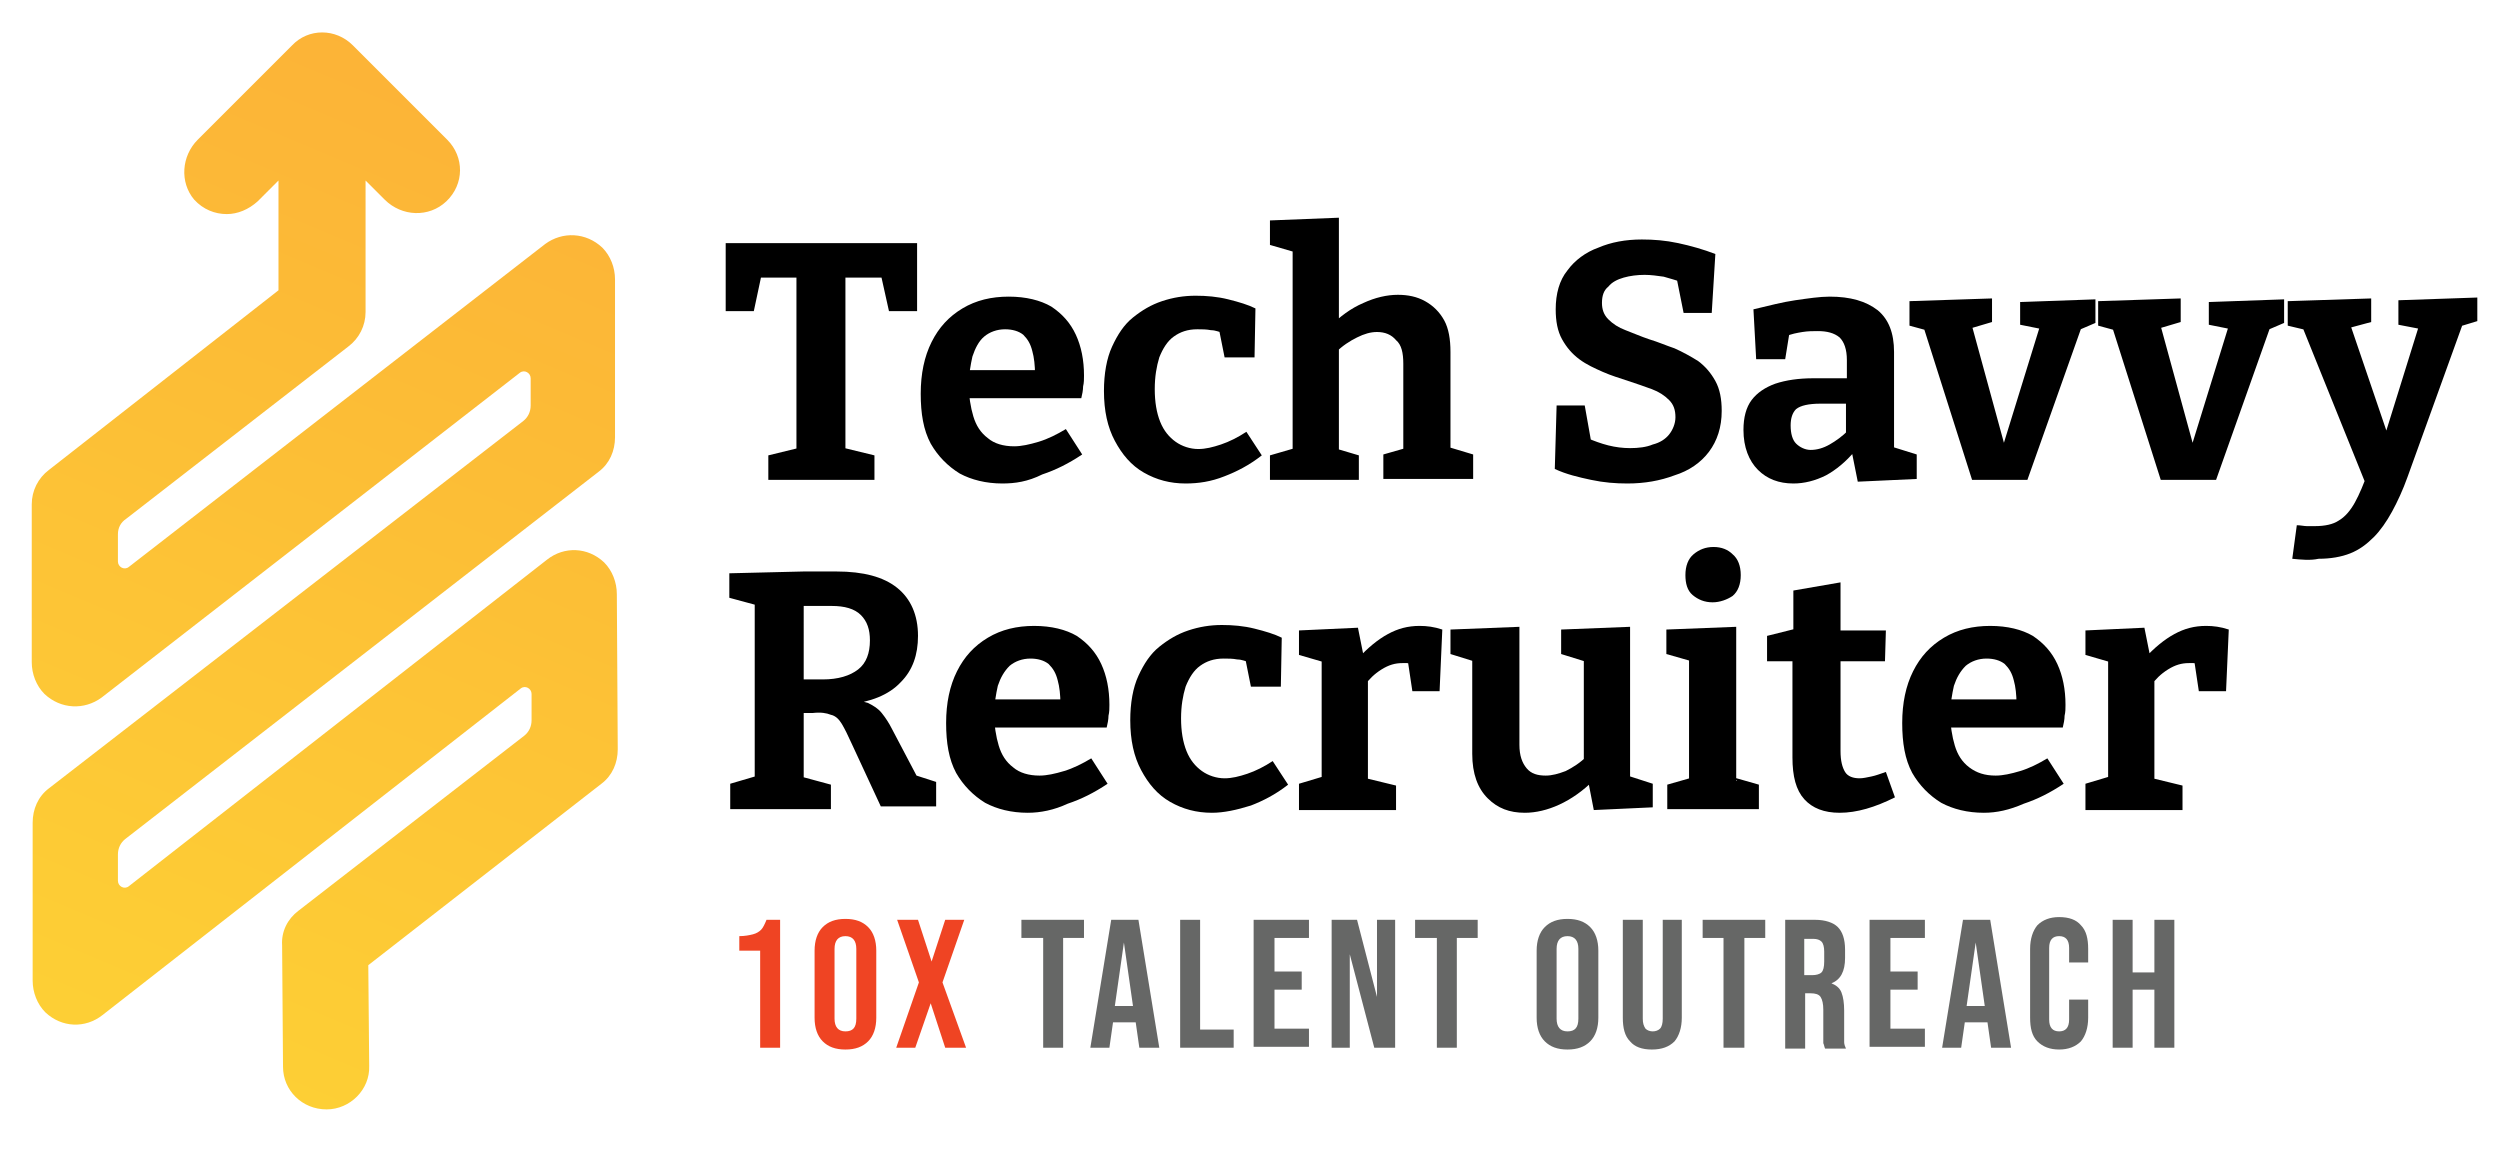 <?xml version="1.0" encoding="utf-8"?>
<!-- Generator: Adobe Illustrator 27.7.0, SVG Export Plug-In . SVG Version: 6.00 Build 0)  -->
<svg version="1.1" id="Layer_1" xmlns="http://www.w3.org/2000/svg" xmlns:xlink="http://www.w3.org/1999/xlink" x="0px" y="0px"
	 viewBox="0 0 275.6 127" style="enable-background:new 0 0 275.6 127;" xml:space="preserve">
<style type="text/css">
	.st0{fill:url(#SVGID_1_);}
	.st1{fill:#EF4423;}
	.st2{fill:#666766;}
</style>
<g>
	<linearGradient id="SVGID_1_" gradientUnits="userSpaceOnUse" x1="63.039" y1="4.671" x2="13.489" y2="122.002">
		<stop  offset="0" style="stop-color:#FCB137"/>
		<stop  offset="1" style="stop-color:#FDD135"/>
	</linearGradient>
	<path class="st0" d="M68,65.5c0-1.3-0.5-2.6-1.4-3.5c-1.8-1.7-4.4-1.8-6.3-0.3l-46.1,36c-0.5,0.4-1.2,0-1.2-0.6l0-2.9
		c0-0.7,0.3-1.3,0.8-1.7l52.2-40.5c1.2-0.9,1.8-2.3,1.8-3.8l0-17.4c0-1.3-0.5-2.6-1.4-3.5c-1.8-1.7-4.4-1.8-6.3-0.4L14.2,62.5
		c-0.5,0.4-1.2,0-1.2-0.6l0-3c0-0.7,0.3-1.3,0.9-1.7l24.5-19c1.2-0.9,1.9-2.3,1.9-3.8V19.9c0,0,0,0,0,0l2.1,2.1
		c1.9,1.9,4.9,2,6.8,0.2c2-1.9,2-4.9,0.1-6.8L38.9,5c-1.9-1.9-4.9-1.9-6.7,0L21.8,15.4c-1.8,1.8-2,4.7-0.4,6.6
		c1,1.1,2.3,1.6,3.6,1.6c1.2,0,2.4-0.5,3.4-1.4l2.3-2.3c0,0,0,0,0,0v12.1c0,0,0,0,0,0L5.4,51.8c-1.2,0.9-1.9,2.3-1.9,3.8l0,17.4
		c0,1.3,0.5,2.6,1.4,3.5c1.8,1.7,4.4,1.8,6.3,0.4l46.1-35.8c0.5-0.4,1.2,0,1.2,0.6l0,3c0,0.7-0.3,1.3-0.8,1.7L5.4,86.9
		c-1.2,0.9-1.8,2.3-1.8,3.8l0,17.4c0,1.3,0.5,2.6,1.4,3.5c1.8,1.7,4.4,1.8,6.3,0.3l46.1-36c0.5-0.4,1.2,0,1.2,0.6l0,2.9
		c0,0.7-0.3,1.3-0.8,1.7l-24.9,19.3c-1.2,0.9-1.9,2.3-1.8,3.8l0.1,13.4c0,2.6,2.1,4.7,4.8,4.7c0,0,0,0,0,0c2.6,0,4.8-2.2,4.7-4.8
		l-0.1-11.1c0,0,0,0,0,0l25.7-20c1.2-0.9,1.8-2.3,1.8-3.8L68,65.5z"/>
	<g>
		<path d="M84.7,52.9v-2.7l4.1-1l-1,1.3V29.8l1.1,0.8h-6l1.2-1l-1,4.7h-3.1v-7.5h21.1v7.5h-3.1L97,29.8l1.1,0.8h-6l1.1-0.8v20.7
			l-0.9-1.3l4.1,1v2.7H84.7z"/>
		<path d="M110.5,53.3c-1.8,0-3.4-0.4-4.7-1.1c-1.3-0.8-2.4-1.9-3.2-3.3c-0.8-1.5-1.1-3.3-1.1-5.5c0-2.2,0.4-4.1,1.2-5.7
			c0.8-1.6,1.9-2.8,3.4-3.7c1.5-0.9,3.2-1.3,5.1-1.3c1.9,0,3.5,0.4,4.7,1.1c1.2,0.8,2.1,1.8,2.7,3.1c0.6,1.3,0.9,2.8,0.9,4.5
			c0,0.4,0,0.8-0.1,1.2c0,0.4-0.1,0.9-0.2,1.3h-13.5v-3.1h9.1l-0.7,0.5c0-1-0.1-1.9-0.3-2.6c-0.2-0.8-0.5-1.3-1-1.8
			c-0.5-0.4-1.2-0.6-2-0.6c-0.9,0-1.7,0.3-2.3,0.8s-1,1.3-1.3,2.2c-0.2,0.9-0.4,2-0.4,3.1c0,1.3,0.2,2.5,0.5,3.5
			c0.3,1,0.8,1.8,1.6,2.4c0.7,0.6,1.7,0.9,2.9,0.9c0.8,0,1.7-0.2,2.7-0.5c1-0.3,2-0.8,3-1.4l1.8,2.8c-1.5,1-2.9,1.7-4.4,2.2
			C113.3,53.1,111.9,53.3,110.5,53.3z"/>
		<path d="M130.7,53.3c-1.7,0-3.2-0.4-4.6-1.2c-1.4-0.8-2.4-2-3.2-3.5c-0.8-1.5-1.2-3.3-1.2-5.5c0-1.9,0.3-3.6,0.9-4.9
			c0.6-1.3,1.3-2.4,2.3-3.2c1-0.8,2-1.4,3.2-1.8c1.2-0.4,2.4-0.6,3.7-0.6c1.2,0,2.4,0.1,3.6,0.4c1.2,0.3,2.2,0.6,3,1l-0.1,5.4h-3.3
			l-0.6-3l0.4,0.3c-0.4-0.1-0.8-0.3-1.3-0.3c-0.5-0.1-1-0.1-1.5-0.1c-1.1,0-1.9,0.3-2.6,0.8c-0.7,0.5-1.2,1.3-1.6,2.3
			c-0.3,1-0.5,2.1-0.5,3.5c0,1.4,0.2,2.6,0.6,3.6c0.4,1,1,1.7,1.7,2.2c0.7,0.5,1.6,0.8,2.5,0.8c0.8,0,1.6-0.2,2.5-0.5
			c0.9-0.3,1.9-0.8,2.8-1.4l1.7,2.6c-1.4,1.1-2.8,1.8-4.1,2.3C133.5,53.1,132.1,53.3,130.7,53.3z"/>
		<path d="M140,52.9v-2.7l3.1-0.9l-0.6,0.7V27.1l0.6,0.8l-3.1-0.9v-2.7l7.6-0.3v12.4l-1.1-0.3c1.2-1.2,2.4-2.1,3.8-2.7
			c1.3-0.6,2.6-0.9,3.8-0.9c1.1,0,2.1,0.2,3,0.7c0.9,0.5,1.6,1.2,2.1,2.1c0.5,0.9,0.7,2.1,0.7,3.5v11.1l-0.5-0.7l3,0.9v2.7h-9.9
			v-2.7l2.8-0.8l-0.6,0.8V40.1c0-1.2-0.2-2.1-0.8-2.6c-0.5-0.6-1.2-0.9-2.1-0.9c-0.7,0-1.4,0.2-2.2,0.6c-0.8,0.4-1.6,0.9-2.4,1.7
			l0.4-0.8v12.1l-0.5-0.8l2.7,0.8v2.7H140z"/>
		<path d="M176.6,33.4c0,0.7,0.2,1.3,0.7,1.8c0.5,0.5,1.1,0.9,1.9,1.2s1.7,0.7,2.6,1c1,0.3,1.9,0.7,2.8,1c0.9,0.4,1.8,0.9,2.6,1.4
			c0.8,0.6,1.4,1.3,1.9,2.2c0.5,0.9,0.7,2,0.7,3.3c0,1.8-0.5,3.3-1.4,4.5c-0.9,1.2-2.2,2.1-3.8,2.6c-1.6,0.6-3.3,0.9-5.2,0.9
			c-1.3,0-2.6-0.1-4-0.4c-1.4-0.3-2.7-0.6-4-1.2l0.2-7h3.1l0.8,4.5l-0.5-0.9c0.7,0.3,1.5,0.6,2.3,0.8c0.8,0.2,1.6,0.3,2.4,0.3
			c0.9,0,1.8-0.1,2.5-0.4c0.8-0.2,1.4-0.6,1.8-1.1s0.7-1.2,0.7-1.9c0-0.8-0.2-1.4-0.7-1.9c-0.5-0.5-1.1-0.9-1.9-1.2
			c-0.8-0.3-1.7-0.6-2.6-0.9c-0.9-0.3-1.9-0.6-2.8-1c-0.9-0.4-1.8-0.8-2.6-1.4c-0.8-0.6-1.4-1.3-1.9-2.2c-0.5-0.9-0.7-2-0.7-3.3
			c0-1.7,0.4-3.2,1.3-4.3c0.8-1.1,2-2,3.4-2.5c1.4-0.6,3-0.9,4.8-0.9c1.3,0,2.6,0.1,4,0.4c1.4,0.3,2.8,0.7,4.1,1.2l-0.4,6.5h-3.1
			l-0.8-4l0.6,0.6c-0.6-0.2-1.3-0.4-2-0.6c-0.7-0.1-1.4-0.2-2.1-0.2c-0.8,0-1.6,0.1-2.3,0.3c-0.7,0.2-1.3,0.5-1.7,1
			C176.8,32,176.6,32.6,176.6,33.4z"/>
		<path d="M208.8,50.2l-0.7-1.1l3.2,1v2.7l-6.5,0.3l-0.7-3.5l0.4,0.1c-1,1.2-2.1,2.1-3.2,2.7c-1.2,0.6-2.4,0.9-3.6,0.9
			c-1.6,0-2.9-0.5-3.9-1.5c-1-1-1.6-2.5-1.6-4.4c0-1.4,0.3-2.5,0.9-3.3c0.6-0.8,1.5-1.4,2.6-1.8c1.2-0.4,2.6-0.6,4.2-0.6h4l-0.3,0.4
			v-2.4c0-1.2-0.3-2-0.8-2.5c-0.6-0.5-1.4-0.7-2.4-0.7c-0.5,0-1.1,0-1.7,0.1c-0.6,0.1-1.2,0.2-1.9,0.5l0.5-0.6l-0.5,3.1h-3.2
			l-0.3-5.5c1.7-0.4,3.2-0.8,4.6-1c1.4-0.2,2.7-0.4,3.8-0.4c2.3,0,4,0.5,5.3,1.5c1.2,1,1.8,2.5,1.8,4.6V50.2z M197.4,46.9
			c0,0.9,0.2,1.6,0.6,2c0.4,0.4,1,0.7,1.6,0.7c0.7,0,1.4-0.2,2.1-0.6c0.7-0.4,1.4-0.9,2.1-1.6l-0.3,0.9v-4.2l0.4,0.4h-3.2
			c-1.3,0-2.2,0.2-2.7,0.6C197.6,45.5,197.4,46.1,197.4,46.9z"/>
		<path d="M222.6,33.3l8.4-0.3v2.6l-2.1,0.9l0.7-0.8l-6.1,17.2h-6.1l-5.4-17l0.7,0.6l-2.2-0.6v-2.7l9.1-0.3v2.6l-2.7,0.8l0.4-0.7
			l3.8,13.9h-0.4l4.2-13.6l0.3,0.4l-2.5-0.5V33.3z"/>
		<path d="M243.4,33.3l8.4-0.3v2.6l-2.1,0.9l0.7-0.8l-6.1,17.2h-6.1l-5.4-17l0.7,0.6l-2.2-0.6v-2.7l9.1-0.3v2.6l-2.7,0.8l0.4-0.7
			l3.8,13.9h-0.4l4.2-13.6l0.3,0.4l-2.5-0.5V33.3z"/>
		<path d="M252.7,61.6l0.5-3.7c0.4,0,0.8,0.1,1.1,0.1c0.3,0,0.6,0,0.9,0c1.1,0,2-0.2,2.6-0.6c0.7-0.4,1.3-1.1,1.8-2
			c0.5-0.9,1-2.1,1.5-3.5l-0.2,1.7L253.8,36l0.5,0.4l-2.1-0.5v-2.7l9.2-0.3v2.6l-2.6,0.7l0.3-0.4l4.7,13.8l-1.3-0.3l4.2-13.5
			l0.3,0.5l-2.6-0.5v-2.7l8.7-0.3v2.6l-2.3,0.7l0.7-0.4l-6.1,16.9c-0.5,1.4-1.1,2.7-1.7,3.8c-0.6,1.1-1.3,2.1-2,2.8
			c-0.8,0.8-1.6,1.4-2.6,1.8c-1,0.4-2.2,0.6-3.5,0.6C254.7,61.8,253.7,61.7,252.7,61.6z"/>
		<path d="M80.5,89.1v-2.7l3.4-1l-0.7,1V65.8l0.9,1.1l-3.7-1v-2.7l8.2-0.2h3.6c3,0,5.2,0.6,6.7,1.8c1.5,1.2,2.3,3,2.3,5.3
			c0,2.1-0.6,3.8-1.9,5.1c-1.3,1.4-3.3,2.2-6,2.5l0-0.6c1,0,1.7,0.2,2.4,0.4c0.6,0.3,1.1,0.6,1.5,1.1c0.4,0.5,0.8,1.1,1.1,1.7l3,5.7
			l-1.5-0.9l3.4,1.1v2.7h-6.1L93.9,82c-0.4-0.9-0.8-1.7-1.1-2.2c-0.3-0.5-0.7-0.9-1.2-1c-0.5-0.2-1.1-0.3-2-0.2h-1.9l0.9-0.7v8.7
			l-0.7-1.1l3.7,1v2.7H80.5z M88.5,76.2l-0.9-1.3h3.1c1.7,0,3-0.4,3.9-1.1c0.9-0.7,1.3-1.8,1.3-3.2c0-1.2-0.3-2.1-1-2.8
			c-0.7-0.7-1.8-1-3.2-1h-4l0.9-0.8V76.2z"/>
		<path d="M113.3,89.6c-1.8,0-3.4-0.4-4.7-1.1c-1.3-0.8-2.4-1.9-3.2-3.3c-0.8-1.5-1.1-3.3-1.1-5.5c0-2.2,0.4-4.1,1.2-5.7
			c0.8-1.6,1.9-2.8,3.4-3.7c1.5-0.9,3.2-1.3,5.1-1.3c1.9,0,3.5,0.4,4.7,1.1c1.2,0.8,2.1,1.8,2.7,3.1c0.6,1.3,0.9,2.8,0.9,4.5
			c0,0.4,0,0.8-0.1,1.2c0,0.4-0.1,0.9-0.2,1.3h-13.5v-3.1h9.1l-0.7,0.5c0-1-0.1-1.9-0.3-2.6c-0.2-0.8-0.5-1.3-1-1.8
			c-0.5-0.4-1.2-0.6-2-0.6c-0.9,0-1.7,0.3-2.3,0.8c-0.6,0.6-1,1.3-1.3,2.2c-0.2,0.9-0.4,2-0.4,3.1c0,1.3,0.2,2.5,0.5,3.5
			c0.3,1,0.8,1.8,1.6,2.4c0.7,0.6,1.7,0.9,2.9,0.9c0.8,0,1.7-0.2,2.7-0.5c1-0.3,2-0.8,3-1.4l1.8,2.8c-1.5,1-2.9,1.7-4.4,2.2
			C116.2,89.3,114.7,89.6,113.3,89.6z"/>
		<path d="M133.6,89.6c-1.7,0-3.2-0.4-4.6-1.2c-1.4-0.8-2.4-2-3.2-3.5c-0.8-1.5-1.2-3.3-1.2-5.5c0-1.9,0.3-3.6,0.9-4.9
			c0.6-1.3,1.3-2.4,2.3-3.2c1-0.8,2-1.4,3.2-1.8s2.4-0.6,3.7-0.6c1.2,0,2.4,0.1,3.6,0.4c1.2,0.3,2.2,0.6,3,1l-0.1,5.4h-3.3l-0.6-3
			l0.4,0.3c-0.4-0.1-0.8-0.3-1.3-0.3c-0.5-0.1-1-0.1-1.5-0.1c-1.1,0-1.9,0.3-2.6,0.8c-0.7,0.5-1.2,1.3-1.6,2.3
			c-0.3,1-0.5,2.1-0.5,3.5c0,1.4,0.2,2.6,0.6,3.6c0.4,1,1,1.7,1.7,2.2c0.7,0.5,1.6,0.8,2.5,0.8c0.8,0,1.6-0.2,2.5-0.5
			c0.9-0.3,1.9-0.8,2.8-1.4l1.7,2.6c-1.4,1.1-2.8,1.8-4.1,2.3C136.3,89.3,134.9,89.6,133.6,89.6z"/>
		<path d="M143.2,89.1v-2.7l3-0.9l-0.5,0.8V72.2l0.6,0.9l-3.1-0.9v-2.7l6.5-0.3l0.7,3.5l-0.7-0.1c1.1-1.2,2.2-2.1,3.3-2.7
			c1.1-0.6,2.2-0.9,3.5-0.9c0.8,0,1.6,0.1,2.5,0.4l-0.3,6.8h-3l-0.6-4l0.5,1c-0.1,0-0.3-0.1-0.5-0.1c-0.2,0-0.3,0-0.5,0
			c-0.8,0-1.5,0.2-2.3,0.7c-0.8,0.5-1.4,1.1-1.9,1.8l0.4-1.4v12.3l-0.6-0.8l3.7,0.9v2.7H143.2z"/>
		<path d="M168.1,89.6c-1.7,0-3-0.5-4.1-1.6c-1.1-1.1-1.7-2.7-1.7-4.9V72.3l0.5,0.7l-2.9-0.9v-2.7l7.6-0.3v13c0,1.2,0.3,2,0.8,2.6
			c0.5,0.6,1.2,0.8,2.1,0.8c0.7,0,1.4-0.2,2.2-0.5c0.8-0.4,1.6-0.9,2.4-1.7l-0.4,0.9V72.2L175,73l-2.9-0.9v-2.7l7.6-0.3v17.2
			l-0.6-0.9l3.1,1v2.6l-6.5,0.3l-0.7-3.6l0.7,0.3c-1.2,1.2-2.5,2.1-3.8,2.7C170.6,89.3,169.3,89.6,168.1,89.6z"/>
		<path d="M191.5,86.1l-0.4-0.4l2.8,0.8v2.7h-10.1v-2.7l2.8-0.8l-0.4,0.4V72.6l0.3,0.3l-2.8-0.8v-2.7l7.7-0.3V86.1z M188.8,66.4
			c-0.9,0-1.6-0.3-2.2-0.8c-0.6-0.5-0.8-1.3-0.8-2.2c0-1,0.3-1.8,0.9-2.3c0.6-0.5,1.3-0.8,2.2-0.8c0.9,0,1.6,0.3,2.1,0.8
			c0.6,0.5,0.9,1.3,0.9,2.3c0,1-0.3,1.8-0.9,2.3C190.4,66.1,189.6,66.4,188.8,66.4z"/>
		<path d="M202.8,89.6c-1.7,0-3-0.5-3.9-1.5c-0.9-1-1.3-2.5-1.3-4.6V72.2l0.7,0.7h-3.5v-2.8l3.6-0.9l-0.7,0.9v-5l5.2-0.9v6l-0.6-0.7
			h5.6l-0.1,3.4h-5.5l0.6-0.7v10.6c0,1.1,0.2,1.8,0.5,2.3c0.3,0.5,0.9,0.7,1.6,0.7c0.4,0,0.8-0.1,1.3-0.2c0.5-0.1,1-0.3,1.6-0.5
			l1,2.8C206.7,89,204.7,89.6,202.8,89.6z"/>
		<path d="M218.7,89.6c-1.8,0-3.4-0.4-4.7-1.1c-1.3-0.8-2.4-1.9-3.2-3.3c-0.8-1.5-1.1-3.3-1.1-5.5c0-2.2,0.4-4.1,1.2-5.7
			c0.8-1.6,1.9-2.8,3.4-3.7c1.5-0.9,3.2-1.3,5.1-1.3c1.9,0,3.5,0.4,4.7,1.1c1.2,0.8,2.1,1.8,2.7,3.1c0.6,1.3,0.9,2.8,0.9,4.5
			c0,0.4,0,0.8-0.1,1.2c0,0.4-0.1,0.9-0.2,1.3h-13.5v-3.1h9.1l-0.7,0.5c0-1-0.1-1.9-0.3-2.6c-0.2-0.8-0.5-1.3-1-1.8
			c-0.5-0.4-1.2-0.6-2-0.6c-0.9,0-1.7,0.3-2.3,0.8c-0.6,0.6-1,1.3-1.3,2.2c-0.2,0.9-0.4,2-0.4,3.1c0,1.3,0.2,2.5,0.5,3.5
			c0.3,1,0.8,1.8,1.6,2.4s1.7,0.9,2.9,0.9c0.8,0,1.7-0.2,2.7-0.5c1-0.3,2-0.8,3-1.4l1.8,2.8c-1.5,1-2.9,1.7-4.4,2.2
			C221.5,89.3,220.1,89.6,218.7,89.6z"/>
		<path d="M229.9,89.1v-2.7l3-0.9l-0.5,0.8V72.2l0.6,0.9l-3.1-0.9v-2.7l6.5-0.3l0.7,3.5l-0.7-0.1c1.1-1.2,2.2-2.1,3.3-2.7
			c1.1-0.6,2.2-0.9,3.5-0.9c0.8,0,1.6,0.1,2.5,0.4l-0.3,6.8h-3l-0.6-4l0.5,1c-0.1,0-0.3-0.1-0.5-0.1c-0.2,0-0.3,0-0.5,0
			c-0.8,0-1.5,0.2-2.3,0.7c-0.8,0.5-1.4,1.1-1.9,1.8l0.4-1.4v12.3l-0.6-0.8l3.7,0.9v2.7H229.9z"/>
	</g>
	<g>
		<path class="st1" d="M83.8,104.8h-2.3v-1.6c0.6,0,1.1-0.1,1.5-0.2c0.4-0.1,0.7-0.3,0.9-0.5c0.2-0.2,0.4-0.6,0.6-1.1h1.5v14.1h-2.2
			V104.8z"/>
		<path class="st1" d="M90.7,114.8c-0.6-0.6-0.9-1.5-0.9-2.6v-7.4c0-1.1,0.3-2,0.9-2.6c0.6-0.6,1.4-0.9,2.5-0.9s1.9,0.3,2.5,0.9
			c0.6,0.6,0.9,1.5,0.9,2.6v7.4c0,1.1-0.3,2-0.9,2.6c-0.6,0.6-1.4,0.9-2.5,0.9S91.3,115.4,90.7,114.8z M94.4,112.3v-7.7
			c0-0.9-0.4-1.4-1.2-1.4c-0.8,0-1.2,0.5-1.2,1.4v7.7c0,0.9,0.4,1.4,1.2,1.4C94,113.7,94.4,113.3,94.4,112.3z"/>
		<path class="st1" d="M101.3,108.3l-2.4-6.9h2.3l1.5,4.6h0l1.5-4.6h2.1l-2.4,6.9l2.6,7.2h-2.3l-1.6-4.9h0l-1.7,4.9h-2.1
			L101.3,108.3z"/>
		<path class="st2" d="M114.9,103.4h-2.3v-2h6.9v2h-2.3v12.1h-2.2V103.4z"/>
		<path class="st2" d="M122.5,101.4h3l2.3,14.1h-2.2l-0.4-2.8v0h-2.5l-0.4,2.8h-2.1L122.5,101.4z M124.9,110.9l-1-7h0l-1,7H124.9z"
			/>
		<path class="st2" d="M130.1,101.4h2.2v12.1h3.7v2h-5.9V101.4z"/>
		<path class="st2" d="M138.2,101.4h6.1v2h-3.8v3.7h3v2h-3v4.3h3.8v2h-6.1V101.4z"/>
		<path class="st2" d="M146.8,101.4h2.8l2.2,8.5h0v-8.5h2v14.1h-2.3l-2.7-10.3h0v10.3h-2V101.4z"/>
		<path class="st2" d="M158.4,103.4H156v-2h6.9v2h-2.3v12.1h-2.2V103.4z"/>
		<path class="st2" d="M170.3,114.8c-0.6-0.6-0.9-1.5-0.9-2.6v-7.4c0-1.1,0.3-2,0.9-2.6c0.6-0.6,1.4-0.9,2.5-0.9s1.9,0.3,2.5,0.9
			c0.6,0.6,0.9,1.5,0.9,2.6v7.4c0,1.1-0.3,2-0.9,2.6c-0.6,0.6-1.4,0.9-2.5,0.9S170.9,115.4,170.3,114.8z M174,112.3v-7.7
			c0-0.9-0.4-1.4-1.2-1.4s-1.2,0.5-1.2,1.4v7.7c0,0.9,0.4,1.4,1.2,1.4S174,113.3,174,112.3z"/>
		<path class="st2" d="M179.7,114.8c-0.6-0.6-0.8-1.5-0.8-2.6v-10.8h2.2v10.9c0,0.5,0.1,0.8,0.3,1.1c0.2,0.2,0.5,0.3,0.8,0.3
			s0.6-0.1,0.8-0.3c0.2-0.2,0.3-0.6,0.3-1.1v-10.9h2.1v10.8c0,1.1-0.3,2-0.8,2.6c-0.6,0.6-1.4,0.9-2.5,0.9S180.2,115.4,179.7,114.8z
			"/>
		<path class="st2" d="M190,103.4h-2.3v-2h6.9v2h-2.3v12.1H190V103.4z"/>
		<path class="st2" d="M196.8,101.4h3.3c1.1,0,2,0.3,2.5,0.8s0.8,1.3,0.8,2.5v0.9c0,1.5-0.5,2.4-1.5,2.8v0c0.5,0.2,0.9,0.5,1.1,1
			c0.2,0.5,0.3,1.2,0.3,2v2.5c0,0.4,0,0.7,0,1c0,0.2,0.1,0.5,0.2,0.7h-2.3c-0.1-0.2-0.1-0.4-0.2-0.6c0-0.2,0-0.6,0-1.1v-2.6
			c0-0.6-0.1-1.1-0.3-1.4c-0.2-0.3-0.6-0.4-1.1-0.4H199v6.1h-2.2V101.4z M199.8,107.5c0.4,0,0.8-0.1,1-0.3c0.2-0.2,0.3-0.6,0.3-1.2
			v-1.1c0-0.5-0.1-0.9-0.3-1.1c-0.2-0.2-0.5-0.3-0.9-0.3h-1v4H199.8z"/>
		<path class="st2" d="M206.1,101.4h6.1v2h-3.8v3.7h3v2h-3v4.3h3.8v2h-6.1V101.4z"/>
		<path class="st2" d="M216.4,101.4h3l2.3,14.1h-2.2l-0.4-2.8v0h-2.5l-0.4,2.8h-2.1L216.4,101.4z M218.8,110.9l-1-7h0l-1,7H218.8z"
			/>
		<path class="st2" d="M224.6,114.8c-0.6-0.6-0.8-1.5-0.8-2.6v-7.6c0-1.1,0.3-2,0.8-2.6c0.6-0.6,1.4-0.9,2.4-0.9
			c1.1,0,1.9,0.3,2.4,0.9c0.6,0.6,0.8,1.5,0.8,2.6v1.5h-2.1v-1.6c0-0.9-0.4-1.3-1.1-1.3c-0.7,0-1.1,0.4-1.1,1.3v7.9
			c0,0.9,0.4,1.3,1.1,1.3c0.7,0,1.1-0.4,1.1-1.3v-2.2h2.1v2c0,1.1-0.3,2-0.8,2.6c-0.6,0.6-1.4,0.9-2.4,0.9
			C226,115.7,225.2,115.4,224.6,114.8z"/>
		<path class="st2" d="M232.9,101.4h2.2v5.8h2.4v-5.8h2.2v14.1h-2.2v-6.4h-2.4v6.4h-2.2V101.4z"/>
	</g>
</g>
</svg>
